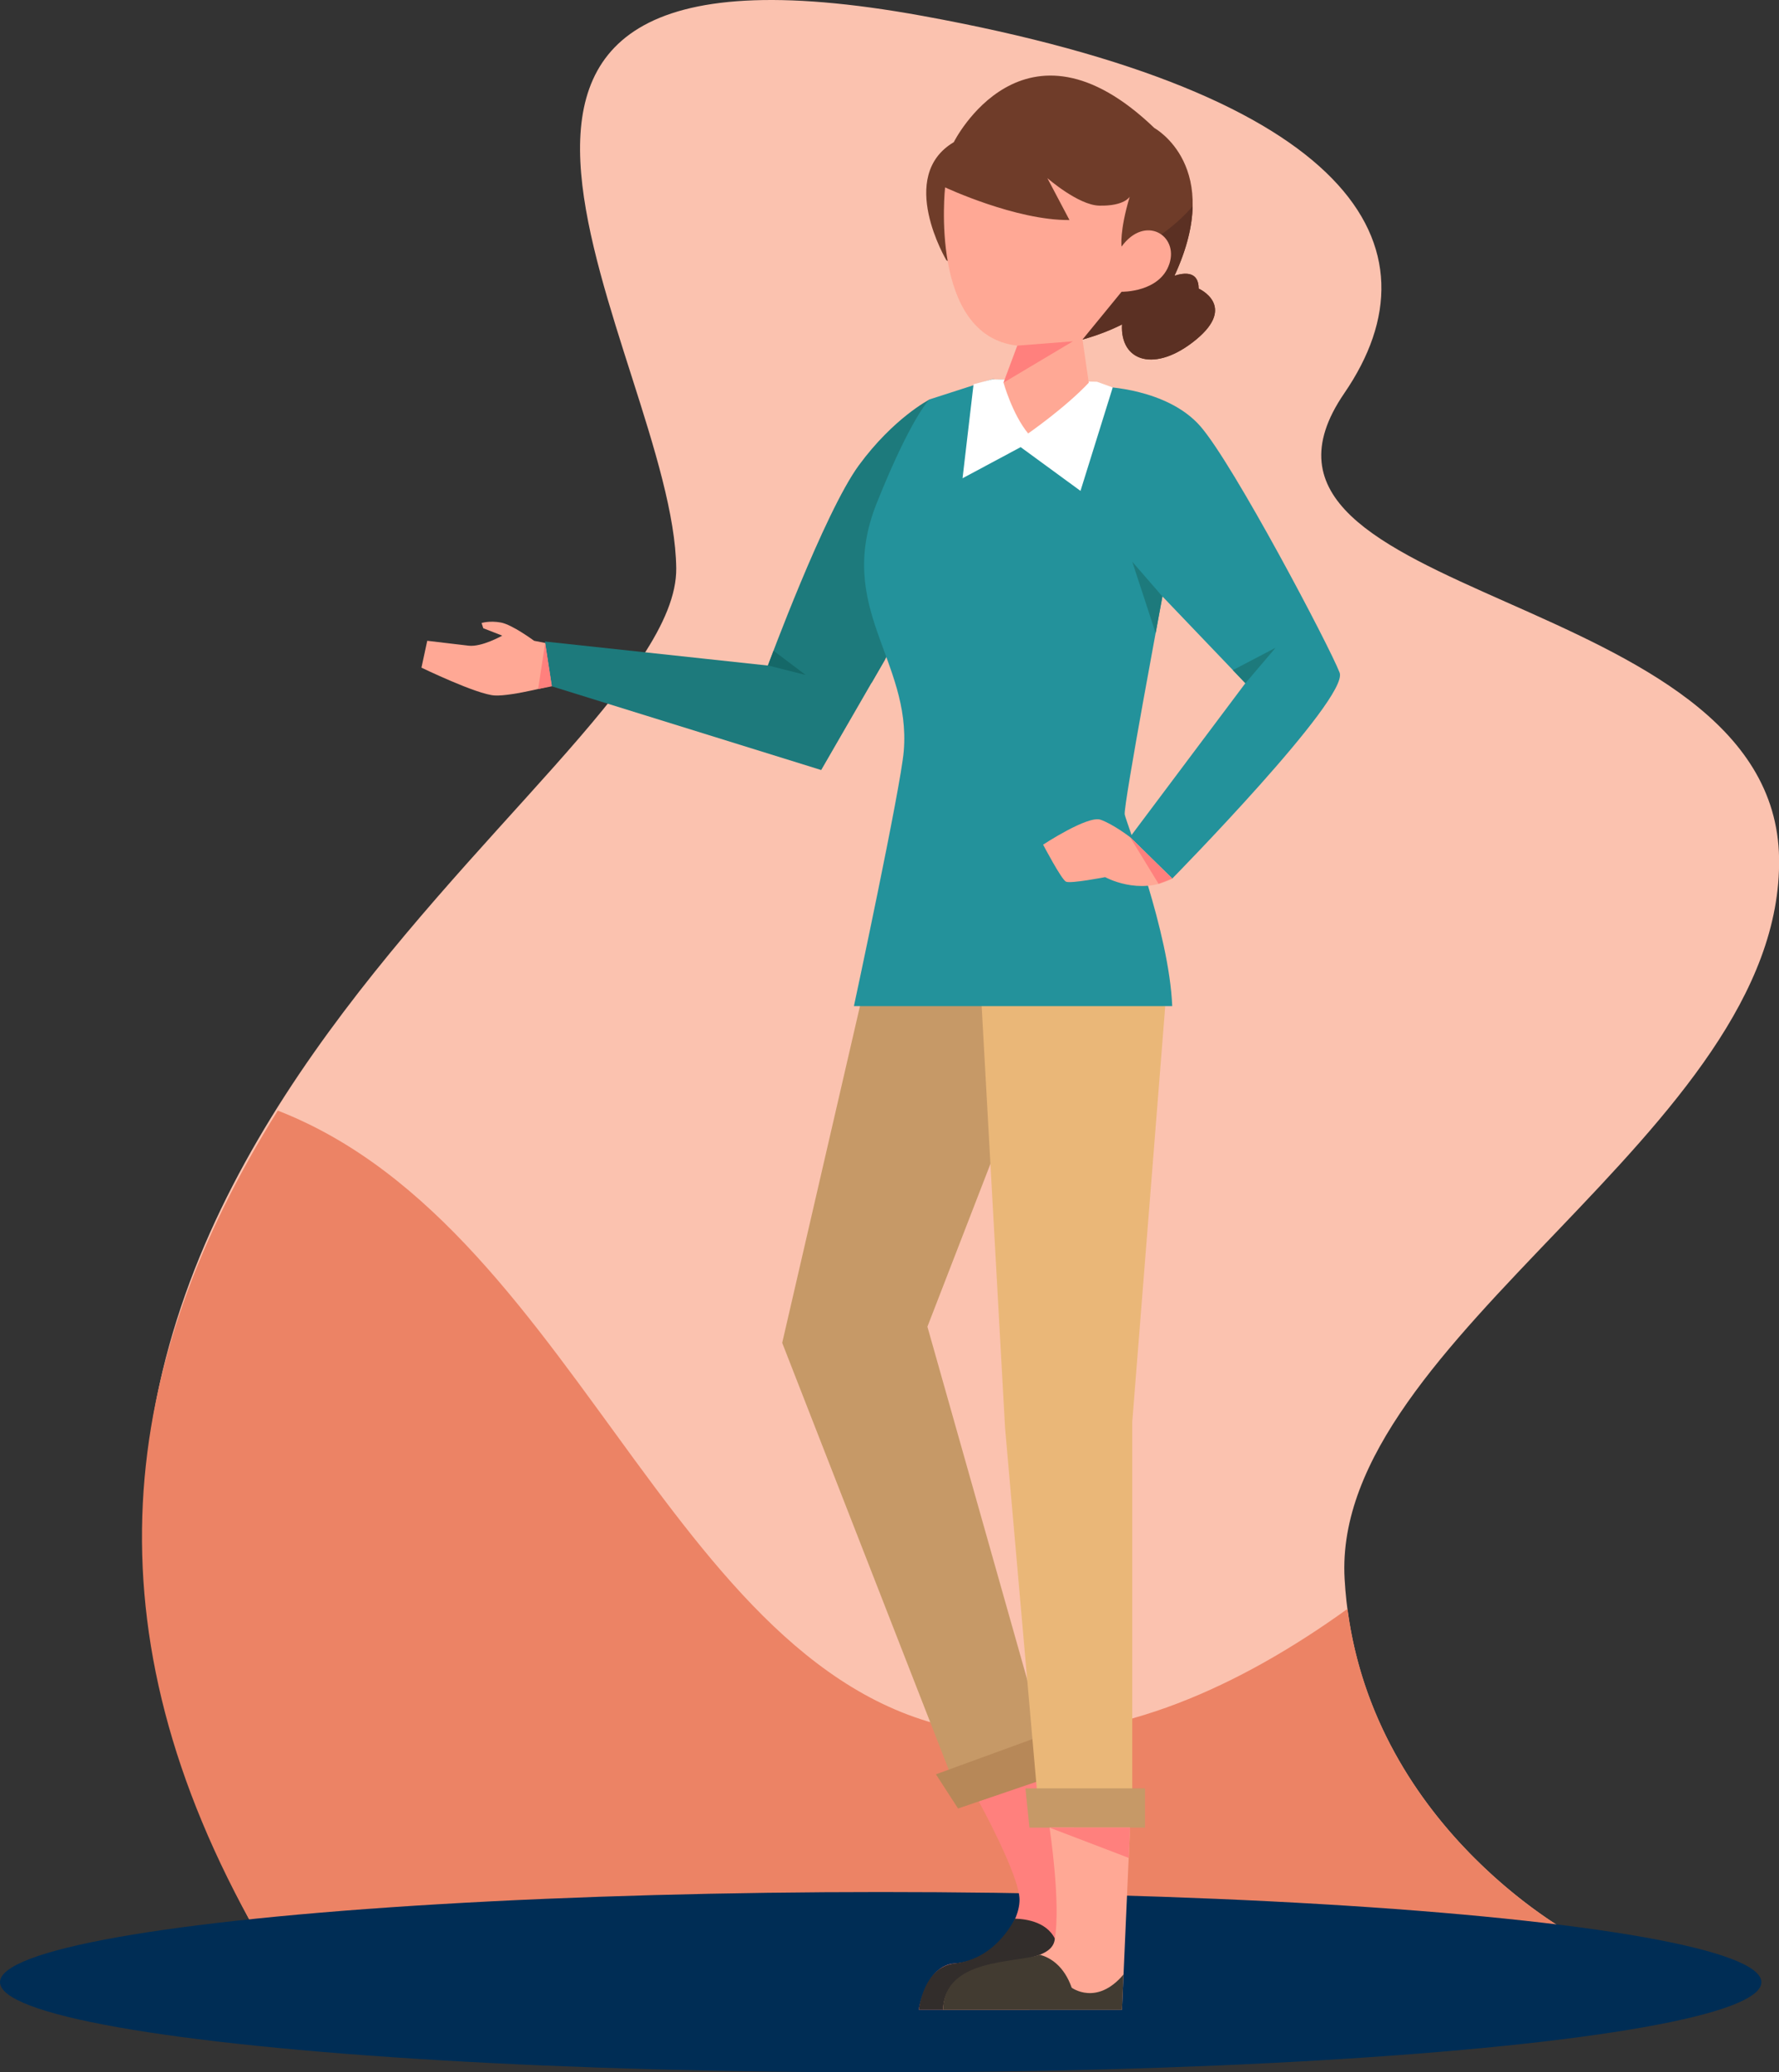 <?xml version="1.0" encoding="UTF-8"?><svg id="Ebene_2" xmlns="http://www.w3.org/2000/svg" viewBox="0 0 221.27 257.69"><rect x="0" y="0" width="221.27" height="257.69" fill="#333333" stroke="none"/><defs><style>.cls-1{fill:#fff;}.cls-2{fill:#eab778;}.cls-3{fill:#322d2b;}.cls-4{fill:#423b31;}.cls-5{fill:#002d55;}.cls-6{fill:#156868;}.cls-7{fill:#c69967;}.cls-8{fill:#23929b;}.cls-9{fill:#ffa895;}.cls-10{fill:#b78858;}.cls-11{fill:#ff807d;}.cls-12{fill:#5b3023;}.cls-13{fill:#fbc2af;}.cls-14{fill:#ec8365;}.cls-15{fill:#1d7a7c;}.cls-16{fill:#6f3c29;}</style></defs><g id="startseite"><g><path class="cls-13" d="m195.66,240.57s-26.73-14.21-28.42-44.25c-1.69-30.05,54.58-55.76,54.04-89.62-.55-33.86-71.93-31.76-54.08-57.8,12.57-18.34.88-37.23-52.49-46.93-72.03-13.1-30.91,42.45-30.6,68.68.31,26.23-103.23,77.91-52.06,169.93h163.61Z"/><path class="cls-14" d="m124.16,215.62c14.97.91,29.94-5.84,43.44-15.56,3.58,27.48,28.06,40.51,28.06,40.51H32.05c-21.64-38.02-17.29-70.85,2.5-102.47,38.62,15.02,49.96,75.1,89.61,77.52Z"/><ellipse class="cls-5" cx="109.54" cy="246.48" rx="109.54" ry="11.21"/><path class="cls-16" d="m149.09,35.89c0-2.22-1.82-1.99-3.01-1.6,6.28-13.58-2.5-18.37-2.5-18.37-16.28-15.64-24.95,1.76-24.95,1.76-7.13,4.23-.92,14.68-.92,14.68l16.91,9.87c1.9-.53,3.52-1.17,4.93-1.88,0,0,0,0,0,0-.25,4.64,4.14,6.07,9.23,1.87,5.09-4.21.3-6.33.3-6.33Z"/><path class="cls-12" d="m149.09,35.89c0-2.22-1.82-1.99-3.01-1.6,1.58-3.41,2.21-6.27,2.26-8.64-4.71,5.44-12.47,8.33-19.45,8.88-2.64.21-5.29.11-7.89-.26l13.63,7.95c1.9-.53,3.52-1.17,4.93-1.88,0,0,0,0,0,0-.25,4.64,4.14,6.07,9.23,1.87,5.09-4.21.3-6.33.3-6.33Z"/><path class="cls-9" d="m69.97,80.37l-3.54-.69s-2.71-2.01-4.13-2.27c-1.42-.26-2.4.06-2.4.06l.21.65,2.36.92s-2.55,1.44-4.18,1.25c-1.63-.19-5.15-.61-5.15-.61l-.72,3.34s6.9,3.34,9.11,3.46c2.22.12,7.8-1.4,7.8-1.4l.64-4.72Z"/><path class="cls-15" d="m116.72,51.41l-1.13-1.72s-4.44,2.28-8.76,8.16c-4.31,5.88-11.32,24.91-11.32,24.91l-27.74-2.99.86,5.57,33.51,10.41,11.88-20.57,2.69-23.76Z"/><path class="cls-11" d="m121.74,224s5.07,9.22,5.07,12.23-3.31,7.62-8.08,7.92c-3.58.22-4.46,5.75-4.46,5.75h13.76l7.5-12.95-3.38-16.63-10.43,3.68Z"/><polygon class="cls-15" points="108.38 84.96 107.72 74.69 110.06 82.05 108.38 84.96"/><path class="cls-3" d="m131.41,241.55c-.87-2.53-3.72-2.93-5.16-2.97-1.34,2.5-3.75,5.15-7.51,5.57-3.91.43-4.46,5.75-4.46,5.75h13.76l5.78-9.98c-1.62.93-2.41,1.63-2.41,1.63Z"/><polygon class="cls-7" points="107.72 121.82 97.29 166.98 118.91 222.38 130.42 218.25 115.35 164.97 133.25 118.74 107.72 121.82"/><polygon class="cls-10" points="116.41 220.63 129.79 215.75 129.79 221.26 119.16 224.88 116.41 220.63"/><polygon class="cls-2" points="144.93 125.12 140.83 176.79 140.83 224.88 129.17 224.88 125.01 177.56 121.83 120.29 144.93 125.12"/><path class="cls-8" d="m137.21,48.09s7.93.19,12.06,4.88c4.13,4.69,16.13,27.48,17.35,30.67,1.22,3.19-20.82,25.61-20.82,25.61l-5.25-5.16,14.35-19.14-10.32-10.79s-4.88,26.08-4.69,27.11c.19,1.03,5.53,14.55,5.91,23.84h-39.59s5.81-27.08,6.2-31.72c.94-11.34-8.57-17.77-3.37-30.81,4.27-10.69,6.56-12.91,6.56-12.91l7.83-2.52,13.79.92Z"/><polygon class="cls-1" points="121.09 47.78 119.72 59.47 126.95 55.6 134.39 61.04 138.4 48.18 136.44 47.47 123.42 47.17 121.09 47.78"/><path class="cls-9" d="m140.52,24.44c-1.3,4.32-1.02,6.22-1.02,6.22,2.92-4,7.13-1.4,5.94,2.16-1.19,3.56-5.94,3.46-5.94,3.46l-4.86,5.94.78,5.37c-2.91,3.1-7.54,6.31-7.54,6.31-1.97-2.39-3.06-6.31-3.06-6.31l1.73-4.61c-11.04-1.21-9-19.68-9-19.68,0,0,8.82,4.13,15.47,4.06l-2.75-5.21s3.86,3.37,6.46,3.42c3.16.07,3.79-1.12,3.79-1.12Z"/><polygon class="cls-11" points="126.53 42.98 133.45 42.44 124.81 47.59 126.53 42.98"/><path class="cls-9" d="m140.55,104.09s-2.06-1.59-3.66-2.16c-1.59-.56-7.15,3.1-7.15,3.1,0,0,2.27,4.32,2.84,4.6.56.28,4.88-.56,4.88-.56,0,0,4.22,2.35,8.35.19l-5.25-5.16Z"/><polygon class="cls-15" points="144.58 74.17 140.83 69.85 143.74 78.73 144.58 74.17"/><polygon class="cls-15" points="154.9 84.96 158.65 80.55 153.34 83.33 154.9 84.96"/><polygon class="cls-7" points="127.54 222.38 142.42 222.38 142.42 227.26 128.04 227.26 127.54 222.38"/><path class="cls-9" d="m130.54,227.26s1.45,9.45.63,14.01c-.75,4.13-13.51.88-13.88,8.63h22.26l1-22.64h-10.01Z"/><path class="cls-4" d="m133.29,247.15c-.93-2.65-2.62-3.74-3.96-4.08-3.08,1.07-11.9.41-12.04,6.84h22.26l.19-4.39c-3.34,3.96-6.45,1.64-6.45,1.64Z"/><polygon class="cls-11" points="130.54 227.26 140.38 231.02 140.55 227.26 130.54 227.26"/><polygon class="cls-11" points="140.55 104.09 144.1 109.9 145.8 109.25 140.55 104.09"/><polygon class="cls-6" points="95.52 82.75 100.21 83.93 96.21 80.92 95.52 82.75"/><polygon class="cls-11" points="67.81 79.95 68.64 85.34 66.93 85.68 67.81 79.95"/></g></g></svg>